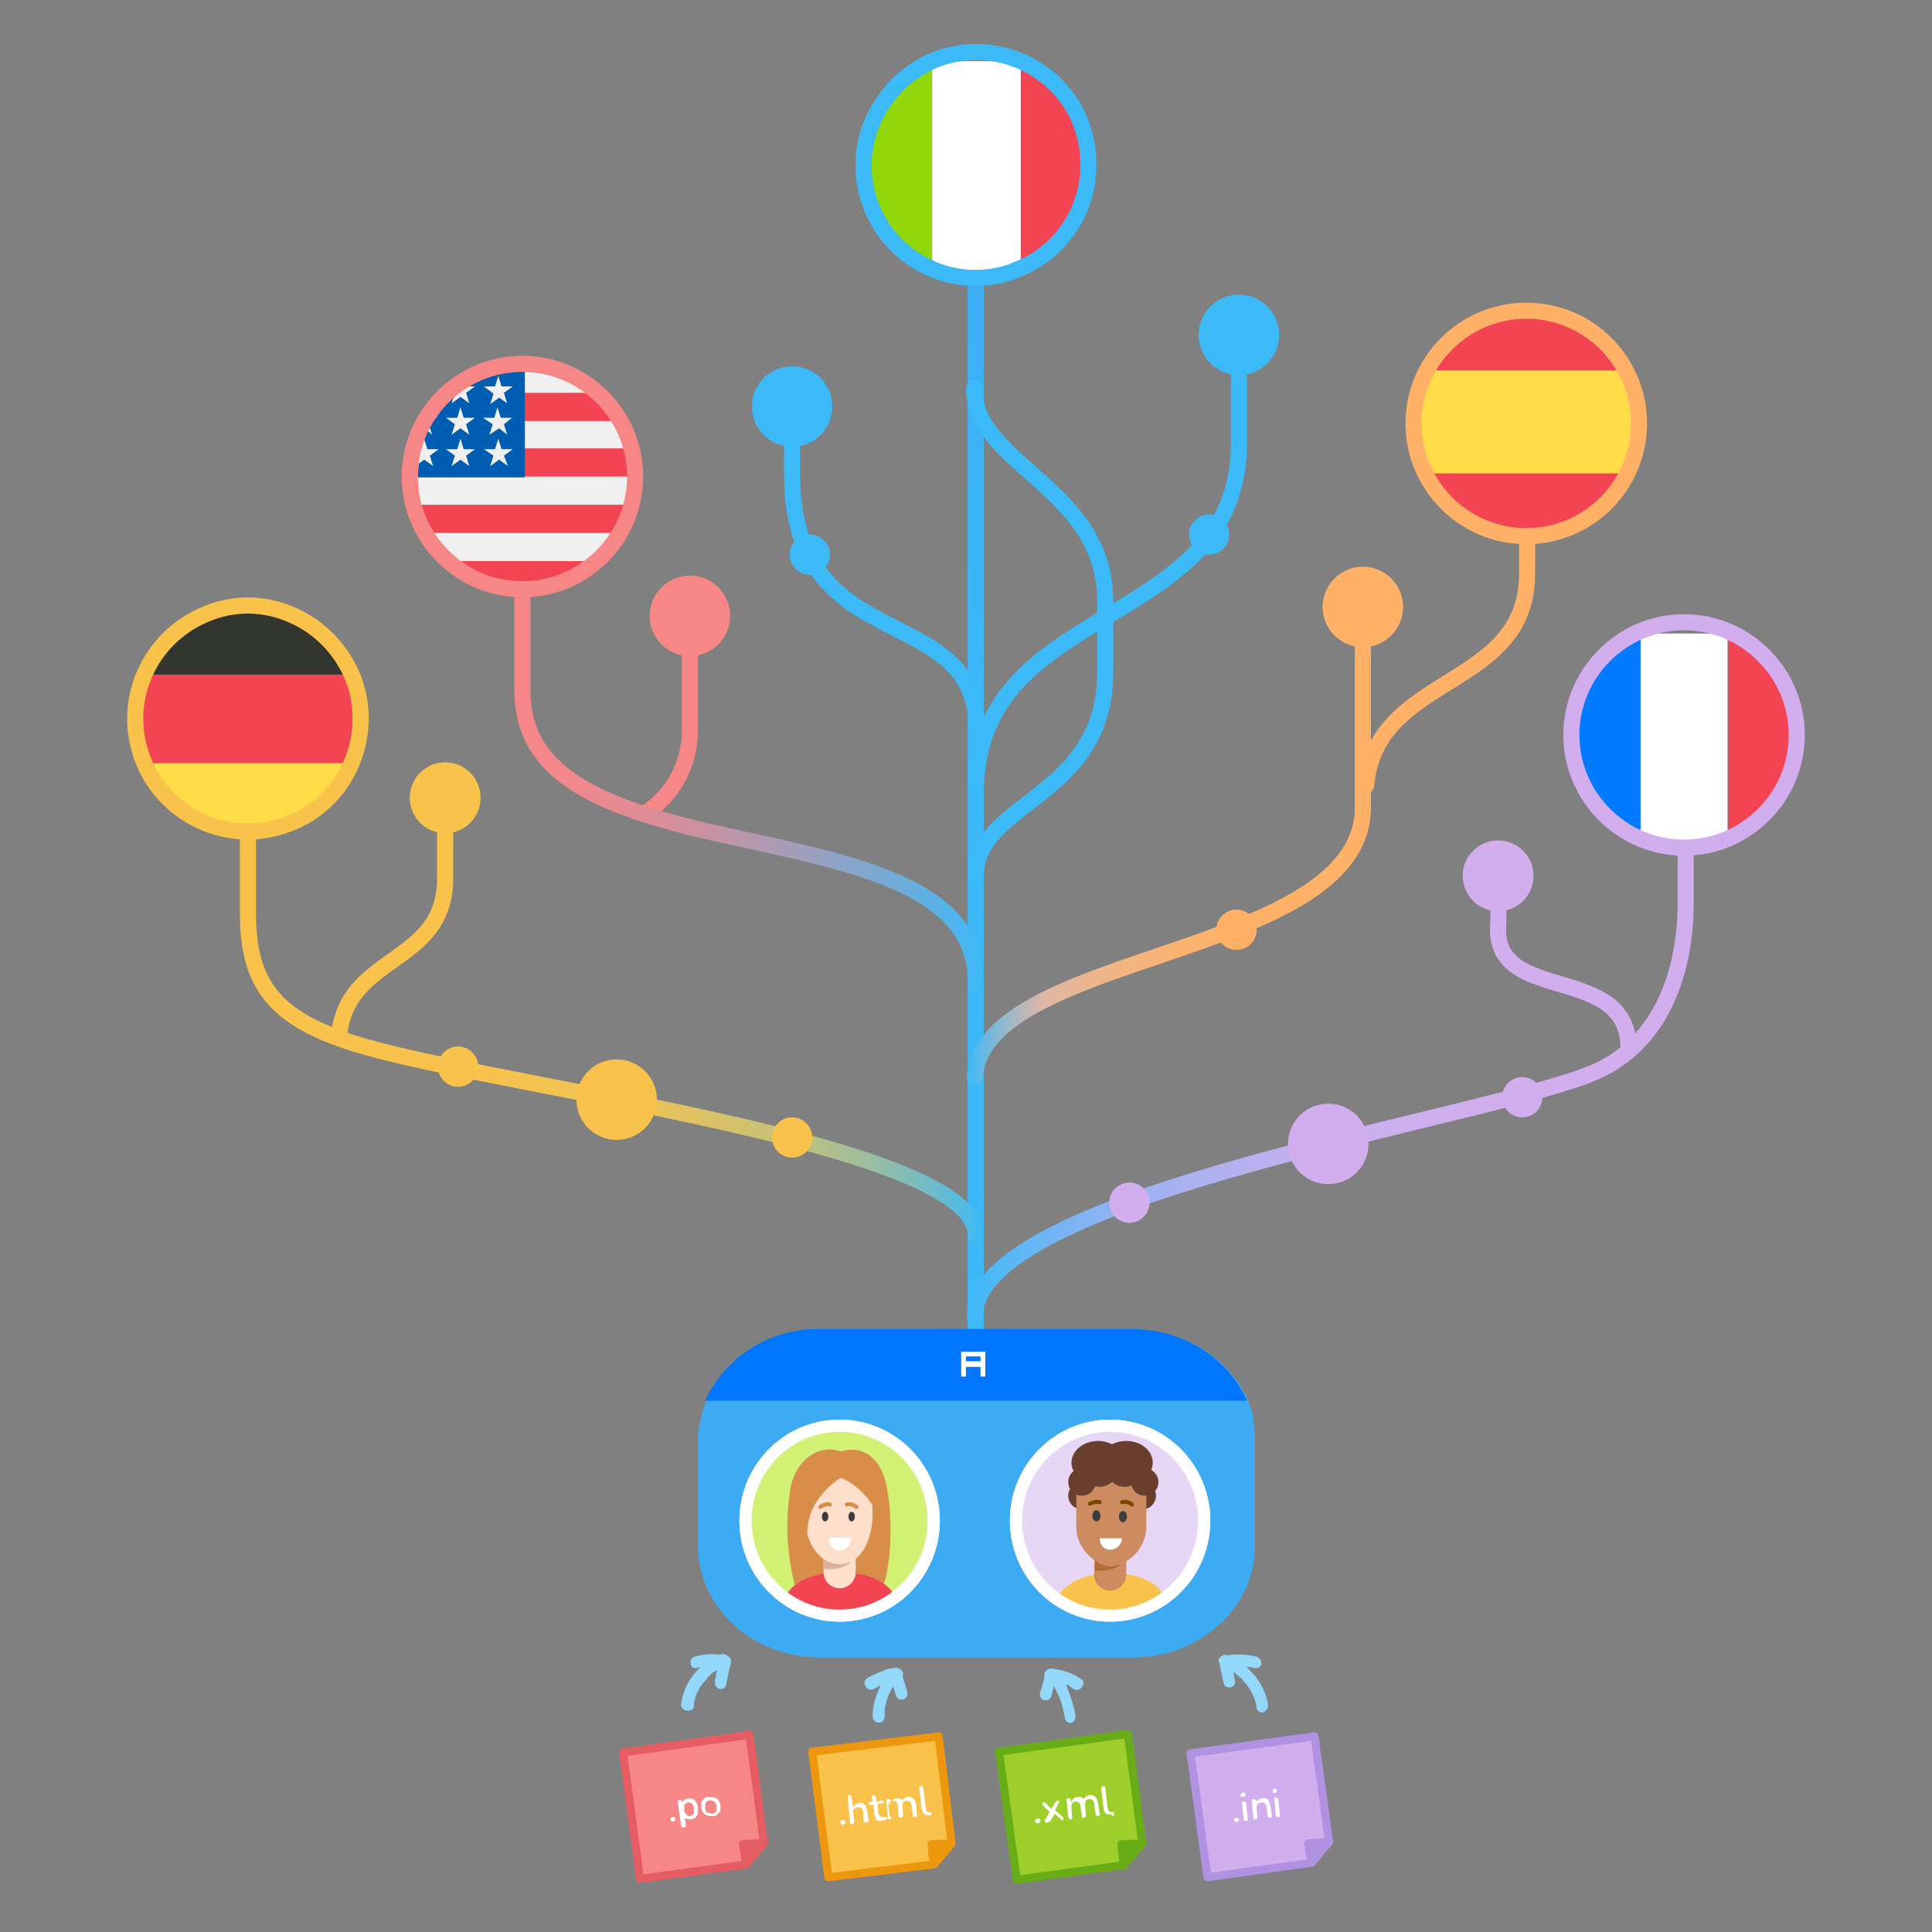 <svg xmlns="http://www.w3.org/2000/svg" viewBox="0 0 240 240" xmlns:v="https://vecta.io/nano"><rect x="0" y="0" width="240" height="240" fill="#808080" stroke="none"/><style><![CDATA[.AB{stroke-linejoin:round}.AC{fill:none}.AD{stroke-width:2}.AE{stroke-linecap:round}.AF{fill:#fff}.AG{fill:#f24452}.AH{stroke:#3cb9f7}.AI{fill:#f9c34b}.AJ{stroke-width:1.5}.AK{fill:#683f2d}.AL{fill-rule:evenodd}]]></style><linearGradient id="A" gradientUnits="userSpaceOnUse" x1="121.21" y1="185.16" x2="121.21" y2="24.05"><stop offset="0" stop-color="#3cb9f7"/><stop offset=".66" stop-color="#3cb7f7"/><stop offset=".9" stop-color="#3db0f5"/><stop offset="1" stop-color="#3daaf4"/></linearGradient><g class="AB AC AD AE"><path d="M 121.2 184.2 L 121.2 25" stroke="url(#A)"/><path d="M121.2,108.9c0-9.4,16.1-9.7,16.1-25.4v-8.8c0-14.2-16.3-16.9-16.3-26.5" class="AH"/></g><linearGradient id="B" gradientUnits="userSpaceOnUse" x1="120.08" y1="131.88" x2="210.33" y2="131.88"><stop offset="0" stop-color="#3cb9f7"/><stop offset=".04" stop-color="#4fb8f6"/><stop offset=".12" stop-color="#72b5f4"/><stop offset=".2" stop-color="#90b3f2"/><stop offset=".3" stop-color="#a9b1f1"/><stop offset=".41" stop-color="#bcb0ef"/><stop offset=".53" stop-color="#c9afef"/><stop offset=".69" stop-color="#d1aeee"/><stop offset="1" stop-color="#d3aeee"/></linearGradient><path d="M121.1,163.5c0-15.3,64.2-24.6,77.2-30.4c7.8-3.5,11.1-11.9,11.1-21v-11.8" stroke="url(#B)" class="AB AC AD AE"/><linearGradient id="C" gradientUnits="userSpaceOnUse" x1="120.08" y1="106.61" x2="170.27" y2="106.61"><stop offset="0" stop-color="#3cb9f7"/><stop offset=".05" stop-color="#6db8df"/><stop offset=".12" stop-color="#a9b8c1"/><stop offset=".17" stop-color="#d0b7ae"/><stop offset=".19" stop-color="#deb7a7"/><stop offset=".28" stop-color="#e9b592"/><stop offset=".4" stop-color="#f3b47f"/><stop offset=".53" stop-color="#fab371"/><stop offset=".69" stop-color="#feb269"/><stop offset="1" stop-color="#ffb267"/></linearGradient><g class="AB AC AD AE"><path d="M121.1,133.8c1-15.7,48.2-14.8,48.2-33.5V79.4" stroke="url(#C)"/><path d="M169.7,97.6c1.2-14,20-11.9,20-26.3v-8.6" stroke="#ffb267"/></g><linearGradient id="D" gradientUnits="userSpaceOnUse" x1="29.77" y1="125.49" x2="122.22" y2="125.49"><stop offset="0" stop-color="#f9c34b"/><stop offset=".33" stop-color="#f7c34d"/><stop offset=".48" stop-color="#f0c354"/><stop offset=".59" stop-color="#e3c25f"/><stop offset=".68" stop-color="#d1c16f"/><stop offset=".77" stop-color="#b9c085"/><stop offset=".84" stop-color="#9dbe9f"/><stop offset=".91" stop-color="#7abcbe"/><stop offset=".97" stop-color="#54bae2"/><stop offset="1" stop-color="#3cb9f7"/></linearGradient><g class="AB AC AD AE"><path d="M121.2,153.4c0-11.2-57.2-18.1-75.6-23.3c-11.3-3.2-14.8-7.5-14.8-16.7V97.6" stroke="url(#D)"/><path d="M42.1 128.9c.8-10.5 13.2-8.9 13.2-19.8v-6.4" stroke="#f9c34b"/></g><linearGradient id="E" gradientUnits="userSpaceOnUse" x1="79.53" y1="90.655" x2="86.7" y2="90.655"><stop offset="0" stop-color="#f78687"/></linearGradient><path d="M80.5,100.8c3.3-2.3,5.2-6.1,5.2-10.1V80.5" stroke="url(#E)" class="AB AC AD AE"/><circle cx="169.3" cy="75.4" r="5" fill="#ffb267"/><circle cx="85.7" cy="76.5" r="5" fill="#f78687"/><g class="AI"><circle cx="76.6" cy="136.6" r="5"/><circle cx="55.3" cy="99.1" r="4.4"/></g><linearGradient id="F" gradientUnits="userSpaceOnUse" x1="185.075" y1="120.29" x2="203.33" y2="120.29"><stop offset="0" stop-color="#d3aeee"/></linearGradient><path d="M202.3,130.2c0-10.6-16.6-5.4-16.2-15c0.1-2.1,0-4.9,0-4.9" stroke="url(#F)" class="AB AC AD AE"/><linearGradient id="G" gradientUnits="userSpaceOnUse" x1="181.64" y1="108.85" x2="190.5" y2="108.85"><stop offset="0" stop-color="#d3aeee"/></linearGradient><circle cx="186.1" cy="108.8" r="4.4" fill="url(#G)"/><circle cx="153.9" cy="41.6" r="5" fill="#3cb9f7"/><path d="M121.3 90c-.4-15.4-22.9-8.2-22.9-31v-9.5" class="AB AC AD AE AH"/><g fill="#3cb9f7"><circle cx="98.4" cy="50.5" r="5"/><circle cx="100.6" cy="68.9" r="2.5"/><circle cx="150.2" cy="66.4" r="2.5"/></g><path d="M121.3,96.7c1.4-22.1,32.6-18.7,32.6-41.6V41.6" class="AB AC AD AE AH"/><linearGradient id="H" gradientUnits="userSpaceOnUse" x1="63.94" y1="96.96" x2="122.21" y2="96.96"><stop offset="0" stop-color="#f78687"/><stop offset=".11" stop-color="#f1888b"/><stop offset=".27" stop-color="#e08c95"/><stop offset=".44" stop-color="#c394a6"/><stop offset=".63" stop-color="#9c9fbe"/><stop offset=".84" stop-color="#6aaddc"/><stop offset="1" stop-color="#3cb9f7"/></linearGradient><path d="M121.2,121.8c0-12.1-16.2-14.7-31.9-18.2s-24.4-7.8-24.4-17.8V72.1" stroke="url(#H)" class="AB AC AD AE"/><path d="M203.8 78.7v25.1c-6.9-2.9-10.2-10.9-7.3-17.8 1.4-3.3 4-5.9 7.3-7.3z" fill="#007aff"/><path d="M203.8 78.7h10.8v25.8h-10.8z" class="AF"/><path d="M222.7 91.3c0 5.4-3.1 10.2-8 12.4V78.8c4.9 2.3 8 7.1 8 12.5z" class="AG"/><g class="AI"><circle cx="56.9" cy="132.5" r="2.5"/><circle cx="98.4" cy="141.3" r="2.5"/></g><linearGradient id="I" gradientUnits="userSpaceOnUse" x1="160.04" y1="142.1" x2="170.04" y2="142.1"><stop offset="0" stop-color="#d3aeee"/></linearGradient><circle cx="165" cy="142.1" r="5" fill="url(#I)"/><path d="M204.1 52.5c0 2.2-.5 4.4-1.5 6.3-1.5 3.2-4.2 5.6-7.4 7H184c-3.2-1.4-5.9-3.8-7.4-7-1-2-1.5-4.1-1.5-6.3 0-6 3.7-11.3 9.3-13.5h10.3c3.4 1.3 6.1 3.8 7.8 7 1.1 2 1.6 4.2 1.6 6.5z" class="AG"/><path d="M204.1 52.5c0 2.2-.5 4.4-1.5 6.3h-26c-1-2-1.5-4.1-1.5-6.3s.6-4.5 1.6-6.5h25.9c1 2 1.6 4.2 1.5 6.5z" fill="#ffdc48"/><linearGradient id="J" gradientUnits="userSpaceOnUse" x1="186.65" y1="136.32" x2="191.65" y2="136.32"><stop offset="0" stop-color="#d3aeee"/></linearGradient><circle cx="189.1" cy="136.3" r="2.5" fill="url(#J)"/><linearGradient id="K" gradientUnits="userSpaceOnUse" x1="137.83" y1="149.39" x2="142.83" y2="149.39"><stop offset="0" stop-color="#d3aeee"/></linearGradient><circle cx="140.3" cy="149.4" r="2.5" fill="url(#K)"/><circle cx="153.6" cy="115.5" r="2.5" fill="#ffb267"/><path d="M43.8 83.8H17.9c2.9-7.2 11.2-10.7 18.4-7.8 1.8.7 3.3 1.8 4.7 3.1a13.77 13.77 0 0 1 2.8 4v.7z" fill="#32352d"/><path d="M17.7 83.8h26.1v11H17.7z" class="AG"/><path d="M31 103.2c-5.6 0-10.7-3.3-12.9-8.4h25.7v.3c-2.3 5-7.3 8.2-12.8 8.1z" fill="#ffdc48"/><circle cx="64.9" cy="59.2" r="13.3" fill="#f0f0f0"/><path d="M64.3 59.2h13.9c0-1.2-.2-2.4-.5-3.5H64.3v3.5zm0-6.9h12c-.8-1.3-1.9-2.5-3.1-3.5h-8.9v3.5zm.6 20.3a13.31 13.31 0 0 0 8.3-2.9H56.6a13.31 13.31 0 0 0 8.3 2.9zm-11.4-6.4h22.8c.7-1.1 1.2-2.2 1.5-3.5H52c.4 1.3.9 2.4 1.5 3.5z" class="AG"/><path d="M57.8 48H59l-1.1.8.4 1.3-1.1-.8-1.1.8.4-1.2c-1 .8-1.9 1.8-2.6 2.9h.4l-.7.5-.3.6.4 1.1-.6-.5c-.2.3-.3.7-.4 1.1l.4 1.2h1.4l-1.1.8.4 1.3-1.1-.8-.7.5c0 .5-.1 1.1-.1 1.7h13.3V45.8c-2.8.1-5.3.8-7.4 2.2zm.5 9.9l-1.1-.8-1.1.8.4-1.3-1.1-.8h1.4l.4-1.3.4 1.3H59l-1.1.8.4 1.3zm-.4-5.2l.4 1.3-1.1-.8-1.1.8.4-1.3-1.1-.8h1.4l.4-1.3.4 1.3H59l-1.1.8zm5.2 5.2l-1.1-.8-1.1.8.4-1.3-1.2-.8h1.4l.4-1.3.4 1.3h1.4l-1.1.8.5 1.3zm-.5-5.2L63 54l-1-.8-1.2.8.4-1.3-1.2-.8h1.4l.4-1.3.4 1.3h1.4l-1 .8zm0-3.9l.4 1.3-1-.7-1.1.8.4-1.3-1.2-.9h1.4l.4-1.3.4 1.3h1.4l-1.1.8z" fill="#005eb2"/><path d="M44.8 89.3c0 2.1-.5 4.2-1.4 6.1-1.5 3.1-4 5.5-7.2 6.8-1.7.7-3.6 1.1-5.4 1.1-1.9 0-3.7-.4-5.4-1.1-3.1-1.3-5.7-3.7-7.2-6.8-.9-1.9-1.4-4-1.4-6.1 0-5.8 3.6-11 9-13.1a13.31 13.31 0 0 1 10 0c3.3 1.3 5.9 3.7 7.5 6.8 1 1.9 1.5 4.1 1.5 6.3z" stroke="#f9c34b" class="AB AC AD"/><linearGradient id="L" gradientUnits="userSpaceOnUse" x1="194.23" y1="91.3" x2="224.23" y2="91.3"><stop offset="0" stop-color="#d3aeee"/></linearGradient><path d="M209.2,77.3c7.7,0,14,6.3,14,14s-6.3,14-14,14s-14-6.3-14-14S201.5,77.3,209.2,77.3z" stroke="url(#L)" class="AB AC AD"/><path d="M115.8 7.6v26.1c-7.3-2.9-10.8-11.2-7.9-18.5.7-1.8 1.8-3.4 3.2-4.8a13.77 13.77 0 0 1 4-2.8h.7z" fill="#90d609"/><path d="M115.8 7.6h11.1v26.3h-11.1z" class="AF"/><path d="M135.3 20.5c0 5.6-3.3 10.7-8.5 13V7.6h.3c5.1 2.3 8.3 7.4 8.2 12.9z" class="AG"/><g class="AB AC AD"><path d="M64.9 45.2c7.7 0 14 6.3 14 14s-6.3 14-14 14-14-6.3-14-14h0 0c0-7.7 6.3-14 14-14z" stroke="#f78687"/><path d="M135.2 20.5c0 5.6-3.3 10.6-8.4 12.8-.3.1-.6.2-.9.4-3.1 1.1-6.4 1.1-9.4 0l-.5-.2c-7.2-2.9-10.6-11.1-7.7-18.2.7-1.7 1.8-3.3 3.1-4.7 1.1-1.1 2.5-2.1 3.9-2.8 7-3.3 15.3-.3 18.6 6.6.9 2 1.3 4 1.3 6.1h0z" class="AH"/><circle cx="189.6" cy="52.6" r="14" stroke="#ffb267"/></g><path d="M155.9 179v13c0 7.7-6.8 13.9-15.2 13.9h-38.8c-8.4 0-15.2-6.2-15.2-13.9v-13c0-1.2.2-2.3.5-3.4 1.7-6 7.6-10.4 14.8-10.4h38.8c7.1 0 13.1 4.4 14.8 10.4.1 1.1.3 2.2.3 3.4z" fill="#3daaf4"/><g fill="#0076ff"><path d="M154.9 174H87.6c2.5-5.5 8.1-9 14.2-8.9h38.8c6.5 0 12 3.7 14.3 8.9z" class="AL"/><path d="M116.8 165.1h8.4v8.6h-8.4z"/></g><path d="M122.4 167.9v3.1h-.6v-1.2H120v1.2h-.6v-3.1h3zm-2.4 1.2h1.8v-.6H120v.6z" class="AF AL"/><ellipse cx="137.9" cy="188.9" rx="11.7" ry="11.8" fill="#e7d6f6" stroke="#fff" class="AB AJ"/><g class="AK"><ellipse cx="136.4" cy="181.7" rx="3.3" ry="2.7"/><ellipse cx="139.9" cy="181.7" rx="3.3" ry="2.7"/></g><path d="M131.5 198.2c1-1.7 3.7-2.8 6.5-2.8s5.6.9 6.5 2.7c.4.8-3.5 2.2-6.5 2.2-2.7.1-7-1.2-6.5-2.1z" class="AI"/><g class="AK"><circle cx="134.4" cy="185.8" r="1.7"/><circle cx="141.9" cy="185.8" r="1.7"/></g><path d="M136 192.7h3.9 0v2.9c0 1.1-.9 2-2 2h0c-1.1 0-2-.9-2-2l.1-2.9h0z" fill="#cc8c60"/><path d="M136 195.1s2.3.3 3.3-.9c-2.8-1.1-3.3-1.1-3.3-1.1v2z" fill="#b56b39"/><path d="M138 194.6c-1.7 0-4.4-2.2-4.3-5v-5.9h8.7v5.9c0 2.5-1.9 4.7-4.4 5z" fill="#cc8c60"/><g class="AK"><circle cx="134.4" cy="184.1" r="1.7"/><circle cx="142.2" cy="184.1" r="1.7"/><circle cx="136.6" cy="182.5" r="2.2"/><circle cx="139.7" cy="182.5" r="2.2"/></g><g fill="#3c3b3f"><ellipse cx="136.2" cy="188.3" rx=".5" ry=".7"/><ellipse cx="139.5" cy="188.4" rx=".5" ry=".7"/></g><path d="M139.4 186.6c.4-.1.9 0 1.2.3m-5.2-.1c.4-.2.8-.3 1.2-.2" stroke="#7a4500" stroke-width=".5" class="AB AC AE"/><path d="M136.6 191.1h2.8c-.1.8-.7 1.4-1.5 1.4-1.3 0-1.3-1.4-1.3-1.4z" class="AF"/><g stroke="#fff" class="AB AJ"><ellipse cx="137.9" cy="188.9" rx="11.7" ry="11.8" class="AC"/><ellipse cx="104.3" cy="188.9" rx="11.7" ry="11.8" fill="#d1f275"/></g><path d="M98.7 196.8c-1-4.1-1.2-8.3-.4-12.4.7-2.9 3.3-5.1 6.1-4.1 2.5-.7 4.3.4 5.3 2.8 1.2 2.9 1.3 11-.1 14.1-2.6 1.8-10.2 1.7-10.9-.4z" fill="#d88d48"/><path d="M97.7 198.1c1-1.8 3.8-2.8 6.6-2.8s5.7.9 6.7 2.7c.4.8-3.6 2.3-6.7 2.3-2.7-.1-7.2-1.3-6.6-2.2z" class="AG"/><path d="M102.3 192.4h4 0v2.9c0 1.1-.9 2-2 2h0c-1.1 0-2-.9-2-2v-2.9h0z" fill="#fddfcc"/><path d="M102.3 194.9s2.3.3 3.4-.9c-2.8-1.1-3.4-1.1-3.4-1.1v2z" fill="#ddb19b"/><path d="M108.4 187.9c0 3.4-1.4 6.4-4.1 6.4s-4.4-3-4.4-6.4 1.7-5.8 4.4-5.8 4.1 2.4 4.1 5.8z" fill="#fddfcc"/><path d="M104.4 183.6s-4.2 2.5-4.1 6.9c-2.6-1-2-5.5-.6-7.7 1.7-2.7 5.9-2.6 7.9-.8a6.93 6.93 0 0 1 1.7 7c-.9-3.2-3.9-5.2-4.9-5.4z" fill="#d88d48"/><g fill="#3c3b3f"><ellipse cx="105.8" cy="188.4" rx=".4" ry=".6"/><ellipse cx="102.5" cy="188.4" rx=".4" ry=".6"/></g><path d="M105.2 186.9c.4-.1.8 0 1.2.3m-3.3-.3c-.4-.1-.8 0-1.2.3" stroke-width=".5" stroke="#d88d48" class="AB AC AE"/><path d="M103 191h2.7s0 1.6-1.4 1.6-1.3-1.6-1.3-1.6z" class="AF"/><ellipse cx="104.3" cy="188.9" rx="11.7" ry="11.8" stroke="#fff" class="AB AC AJ"/><linearGradient id="M" gradientUnits="userSpaceOnUse" x1="124.143" y1="-16.531" x2="139.687" y2="-16.531" gradientTransform="matrix(0.991 -0.136 -0.136 -0.991 23.69 226.047)"><stop offset="0" stop-color="#d3aeee"/></linearGradient><g stroke="#b091e2" class="AB"><path d="M162.9 231.4l-12.9 1.8-2.1-15.4 15.4-2.1 1.8 13.1z" fill="url(#M)"/><path d="M165.1 228.8l-2.6.2.4 2.4z" fill="#b091e2"/></g><path d="M153.6 226.3h-.2c-.1-.1-.1-.1-.1-.2s0-.2.1-.2c.1-.1.1-.1.2-.1s.2 0 .2.1c.1.1.1.1.1.2s0 .2-.1.2h-.2zm.8-3.1h-.2c-.1 0-.1-.1-.1-.2s0-.2.1-.2c.1-.1.1-.1.2-.1h.2c.1 0 .1.1.1.2v.2c-.1.1-.2.1-.3.1zm.4 3h-.2c-.1-.1-.1-.1-.1-.2l-.2-1.9v-.2c0-.1.1-.1.2-.1h.2c.1 0 .1.1.1.2l.2 1.9v.2c-.1.1-.2.1-.2.1h0zm1.2-.2h-.2s-.1-.1-.1-.2l-.2-2v-.2c0-.1.1-.1.2-.1h.2s.1.1.1.2l.1.4-.1-.1c0-.2.1-.3.3-.4.3-.2.7-.3 1-.2.1.1.3.2.3.3.1.2.1.3.2.5l.2 1.3v.2s-.1.1-.2.1h-.2s-.1-.1-.1-.2l-.2-1.2c0-.2-.1-.3-.2-.4s-.3-.1-.4-.1c-.2 0-.3.1-.5.2-.1.2-.1.3-.1.5l.1 1.1c0 .2 0 .3-.2.3zm2.4-3.3h-.2c-.1 0-.1-.1-.1-.2v-.2c.1-.1.1-.1.2-.1h.2c.1 0 .1.1.1.2s0 .2-.1.2c0 .1 0 .1-.1.1zm.4 3h-.2c-.1 0-.1-.1-.1-.2l-.2-1.9v-.2c0-.1.1-.1.2-.1s.2.1.3.2v.1l.2 1.9v.2h-.2 0z" class="AF"/><g stroke="#e55c63" class="AB"><path d="M92.7 231.6l-13.2 1.8-2.1-15.7 15.7-2.2 1.8 13.4z" fill="#f78687"/><path d="M94.9 228.9l-2.6.2.4 2.5z" fill="#e55c63"/></g><path d="M83.6 226.3c-.1 0-.2 0-.2-.1-.1-.1-.1-.1-.1-.2s0-.2.1-.2c.1-.1.1-.1.2-.1s.2 0 .2.1c.1.1.1.1.1.2s0 .2-.1.2-.1.1-.2.1zm1.3.7h-.2c-.1 0-.1-.1-.1-.2l-.4-2.9v-.2c0-.1.1-.1.2-.1h.2c.1 0 .1.1.1.2l.1.4-.1-.1c0-.2.1-.3.3-.5.2-.1.3-.2.5-.2s.4 0 .6.1a.78.78 0 0 1 .4.4c.1.2.2.4.2.7v.7c-.1.2-.2.4-.3.5-.2.1-.3.2-.6.2-.2 0-.4 0-.6-.1a.78.78 0 0 1-.4-.4h.2l.2 1.2v.2c-.1.1-.2.1-.3.1zm.8-1.4c.1 0 .2-.1.3-.1.1-.1.2-.2.2-.3v-.5c0-.2-.1-.5-.2-.6s-.3-.2-.5-.2c-.1 0-.2.1-.3.1-.1.1-.2.2-.2.3v.5c0 .2.1.5.3.6 0 .2.2.2.4.2h0zm2.8 0c-.2 0-.4 0-.7-.1-.2-.1-.4-.2-.5-.4s-.2-.4-.2-.6v-.5c0-.2.1-.3.2-.4l.3-.3c.2-.1.3-.1.5-.1s.4 0 .7.1c.2.1.4.2.5.4s.2.4.2.6v.5c0 .2-.1.3-.2.4l-.3.3c-.1.1-.3.1-.5.1zm0-.3c.1 0 .3-.1.3-.1.1-.1.2-.2.2-.3v-.5c0-.2-.1-.5-.3-.6-.3-.2-.6-.2-.9 0-.1.1-.2.2-.2.3v.5c0 .2.1.5.3.6.2 0 .4.1.6.1z" class="AF"/><g stroke="#ed970f" class="AB"><path d="M116 231.6l-13.1 1.6-2-15.6 15.7-1.9 1.6 13.3z" class="AI"/><path d="M118.2 229l-2.5.1.3 2.5z" fill="#ed970f"/></g><g class="AF"><path d="M104.7 226.7c-.1 0-.2 0-.2-.1-.1-.1-.1-.1-.1-.2s0-.2.1-.2c.1-.1.1-.1.2-.1.2 0 .3.1.3.3 0 .1 0 .1-.1.2 0 0-.1.1-.2.1zm1.2-.1h-.2c-.1 0-.1-.1-.1-.2l-.3-3.1v-.2c0-.1.1-.1.2-.1s.1 0 .2.1c.1 0 .1.1.1.2l.2 1.4h-.1c0-.2.1-.3.3-.5.2-.1.3-.2.5-.2h.5c.1.1.3.2.3.3.1.2.1.3.2.5l.2 1.3c0 .1 0 .1-.1.2 0 .1-.1.1-.2.1h-.2c-.1 0-.1-.1-.1-.2l-.1-1.2c0-.2-.1-.3-.2-.4s-.3-.1-.4-.1c-.2 0-.3.1-.5.2-.1.2-.2.3-.1.5l.1 1.2-.2.2zm3.7-.4h-.5c-.1-.1-.3-.1-.3-.3-.1-.2-.1-.3-.2-.5l-.1-1.2h-.3-.2l-.1-.1v-.2s.1-.1.2-.1h.3l-.1-.5v-.2c0-.1.1-.1.2-.1s.1 0 .2.1c.1 0 .1.1.1.2l.1.5.6-.1h.2l.1.1v.1s-.1.1-.2.1l-.6.1.1 1.1a.76.76 0 0 0 .2.4c.1.1.3.1.4.1h.2.1.1l.1.1v.1s0 .1-.1.1l-.2.1-.3.1z"/><path d="M110.6 226h-.2c-.1 0-.1-.1-.1-.2l-.2-2v-.2c0-.1.1-.1.2-.1h.2c.1 0 .1.1.1.2l.1.4-.1-.1c0-.2.1-.3.3-.4.1-.1.3-.2.5-.2s.4 0 .5.1c.2.1.3.2.3.4h-.2c0-.2.1-.3.3-.5.1-.1.3-.2.5-.2a.9.9 0 0 1 .5.1l.3.3c.1.2.1.4.2.5l.1 1.3v.2c0 .1-.1.1-.2.1h-.2c-.1 0-.1-.1-.1-.2l-.2-1.3c0-.2-.1-.3-.2-.4s-.2-.1-.4-.1-.3.1-.4.2c-.1.2-.1.4-.1.5l.1 1.1c0 .1 0 .1-.1.2 0 .1-.1.1-.2.1s-.2 0-.3-.2v-.1l-.1-1.3c0-.2-.1-.3-.2-.4s-.2-.1-.4-.1-.3.1-.4.2c-.1.2-.1.4-.1.5l.1 1.1c.3.4.2.5.1.5zm4.8-.5c-.2 0-.4 0-.6-.2s-.3-.4-.3-.6l-.3-2.5v-.2s.1-.1.2-.1.2 0 .3.2v.1l.3 2.4c0 .1.1.3.1.4.1.1.2.1.3.1h.1.1.1v.1.2l-.1.1h-.2 0z"/></g><g stroke="#68ad17" class="AB"><path d="M139.6 231.7l-13.3 1.8-2.2-15.9 16-2.2 1.8 13.6z" fill="#9ece29"/><path d="M141.9 229l-2.6.1.3 2.6z" fill="#68ad17"/></g><path d="M129 226.5c-.1 0-.2 0-.3-.1s-.1-.1-.1-.2 0-.2.1-.2c.1-.1.1-.1.2-.1h.2c.1.1.1.1.1.2.1.1 0 .3-.2.4 0-.1 0-.1 0 0h0zm1.1-.1h-.2l-.1-.1v-.2l.7-1.2v.3l-.9-.9c-.1 0-.1-.1-.1-.2v-.1l.1-.1h.2l.1.1.8.8h-.2l.6-.9c0-.1.1-.1.1-.1l.1-.1h.2l.1.1c0 .1 0 .1-.1.2l-.5 1v-.2l1 .9c.1 0 .1.1.1.2v.1l-.1.1h-.1c-.1 0-.1-.1-.1-.1l-.9-.8h.2l-.6 1-.1.1c-.2 0-.2.1-.3.1zm2.9-.4c-.1 0-.2 0-.3-.2v-.1l-.2-2v-.2c0-.1.1-.1.2-.1h.2c.1 0 .1.1.1.2l.1.4v-.1c0-.2.1-.3.3-.5.1-.1.3-.2.5-.2s.4 0 .5.1c.2.1.3.2.3.4h-.1a.55.55 0 0 1 .3-.5c.1-.1.3-.2.5-.2a.9.9 0 0 1 .5.1c.1.1.3.2.3.3.1.2.1.4.2.6l.2 1.3v.2c0 .1-.1.1-.2.1s-.1 0-.2-.1c-.1 0-.1-.1-.1-.2l-.2-1.3c0-.2-.1-.3-.2-.4s-.2-.1-.4-.1-.3.1-.4.2c-.1.2-.1.4-.1.6l.1 1.2c0 .1-.1.3-.2.3h-.2c-.1 0-.1-.1-.1-.2l-.2-1.3c0-.2-.1-.3-.2-.4s-.2-.1-.4-.1-.3.1-.4.2c-.1.2-.1.4-.1.6l.1 1.2c0 .1-.1.2-.2.3.1-.1 0-.1 0-.1zm5-.6c-.2 0-.5 0-.6-.1-.2-.2-.3-.4-.3-.6l-.3-2.5v-.2c.1-.1.2-.1.4-.1.1 0 .1.1.1.2l.3 2.5a.76.76 0 0 0 .2.4c.1.1.2.1.3.1h.1.1.1v.2.2l-.1.1-.3-.2h0z" class="AF"/><g fill="#93d8fb"><path d="M86.2 211.9h0v-.3l.1-.4c0-.1.1-.3.1-.4s0-.1.1-.2v-.1h0c.1-.3.3-.5.4-.8.1-.2.3-.4.4-.6.2-.2.4-.4.6-.7l.3-.3.2-.2.1-.1 1.5-.9c.4-.1.6-.5.5-.9s-.5-.6-.9-.5a7.79 7.79 0 0 0-5 6.2c0 .4.3.8.8.8s.8-.2.8-.6h0z"/><path d="M86.6 207.2c.3-.1.6-.2.9-.2h.1.2.4.9.2.1l.5.1c.4.1.8-.1.9-.5s-.1-.8-.5-.9c-1.3-.3-2.7-.3-4 .1-.4.1-.6.5-.5.9 0 .4.4.6.8.5h0z"/><path d="M89.3 206.3l-.5 2.5c0 .2 0 .4.1.6s.3.3.4.4c.4.1.8-.1.9-.5l.5-2.4c0-.2 0-.4-.1-.6s-.3-.3-.4-.3c-.4-.3-.8-.1-.9.3h0zm68.2 5.4c-.2-1.3-.8-2.5-1.6-3.5-.9-1.1-2-2-3.4-2.5-.4-.1-.8.1-.9.5s.1.8.5.9c.3.1.5.2.7.4a.76.76 0 0 0 .4.2l.2.1.1.1h0c.2.2.5.4.7.6a1.38 1.38 0 0 1 .3.4l.2.2s.1.2.1.1c.7.9 1.2 1.9 1.3 3 .1.4.5.6.9.5.3-.2.6-.6.5-1h0z"/><path d="M156.1 205.8c-1.3-.3-2.7-.4-4-.1-.4.1-.6.5-.5.9s.5.6.9.5l.4-.1h.2.9l.9.1h.1.3l.5.1c.4.1.8-.1.9-.5 0-.4-.2-.8-.6-.9h0z"/><path d="M151.5 206.7l.5 2.4c.1.4.5.6.9.5s.6-.5.5-.9l-.5-2.5c-.1-.4-.5-.7-.9-.6s-.7.5-.6.9c.1.1.1.2.1.2h0zm-41.6 6.6v-.7-.1-.2c0-.1 0-.2.1-.4s.1-.5.2-.8.1-.2.1-.3 0-.1.1-.2c0 .1 0 0 0-.1.2-.4.4-.8.7-1.2l.1-.1c0 .1 0 0 0 0 .1-.1.1-.2.2-.2l.2-.2.1-.1c-.1.1 0 0 0 0 .3-.2.4-.6.3-1-.2-.3-.6-.5-1-.3-.8.6-1.5 1.5-1.8 2.4-.5 1.1-.8 2.2-.8 3.4 0 .4.3.8.8.8s.6-.3.7-.7h0z"/><path d="M108.6 209.8c.2-.1.5-.3.7-.4h.1c.1-.1-.1 0 0 0l.2-.1.4-.2c.3-.1.5-.2.8-.2l.4-.1c-.3.1 0 0 0 0h.2c.4 0 .7-.3.8-.8 0-.4-.3-.7-.8-.8-.6 0-1.2.1-1.8.4-.6.2-1.2.5-1.8.8-.4.2-.5.7-.3 1 .2.5.7.6 1.1.4h0z"/><path d="M110.6 208.3l.7 2.3c.1.4.5.6.9.5s.6-.5.5-.9l-.7-2.4c-.1-.4-.5-.7-.9-.6s-.7.5-.6.9c.1.1.1.2.1.2h0zm23 4.8a15.83 15.83 0 0 0-.9-3.1 5.63 5.63 0 0 0-1.7-2.6c-.4-.2-.8-.1-1 .3s-.1.8.3 1c-.2-.1.1.1.1.1l.2.2c.1.1 0-.1 0 0l.1.1.2.3.3.6.1.2v.1c0-.1.1.1.1.1 0 .1.1.1.1.2.4.9.6 1.9.8 2.9.1.4.5.6.9.5.2-.2.5-.6.4-.9h0z"/><path d="M134.3 208.6c-.5-.4-1.1-.7-1.7-.9-.7-.2-1.4-.4-2.1-.4-.4 0-.7.3-.8.8 0 .4.3.7.8.8h.2.1c.1 0-.2 0 0 0l.4.1c.3.1.6.1.9.2l.4.1h.1 0l.2.1.3.2.1.1c.1.1-.1-.1-.1 0h.1c.3.3.8.3 1.1 0 .4-.5.4-.9 0-1.1h0z"/><path d="M129.9 207.9l-.7 2.4c-.1.4.1.8.5.9s.8-.1.9-.5l.6-2.3c.1-.4-.1-.8-.4-1s-.8.1-1 .4c.1 0 .1.1.1.1h0z"/></g></svg>